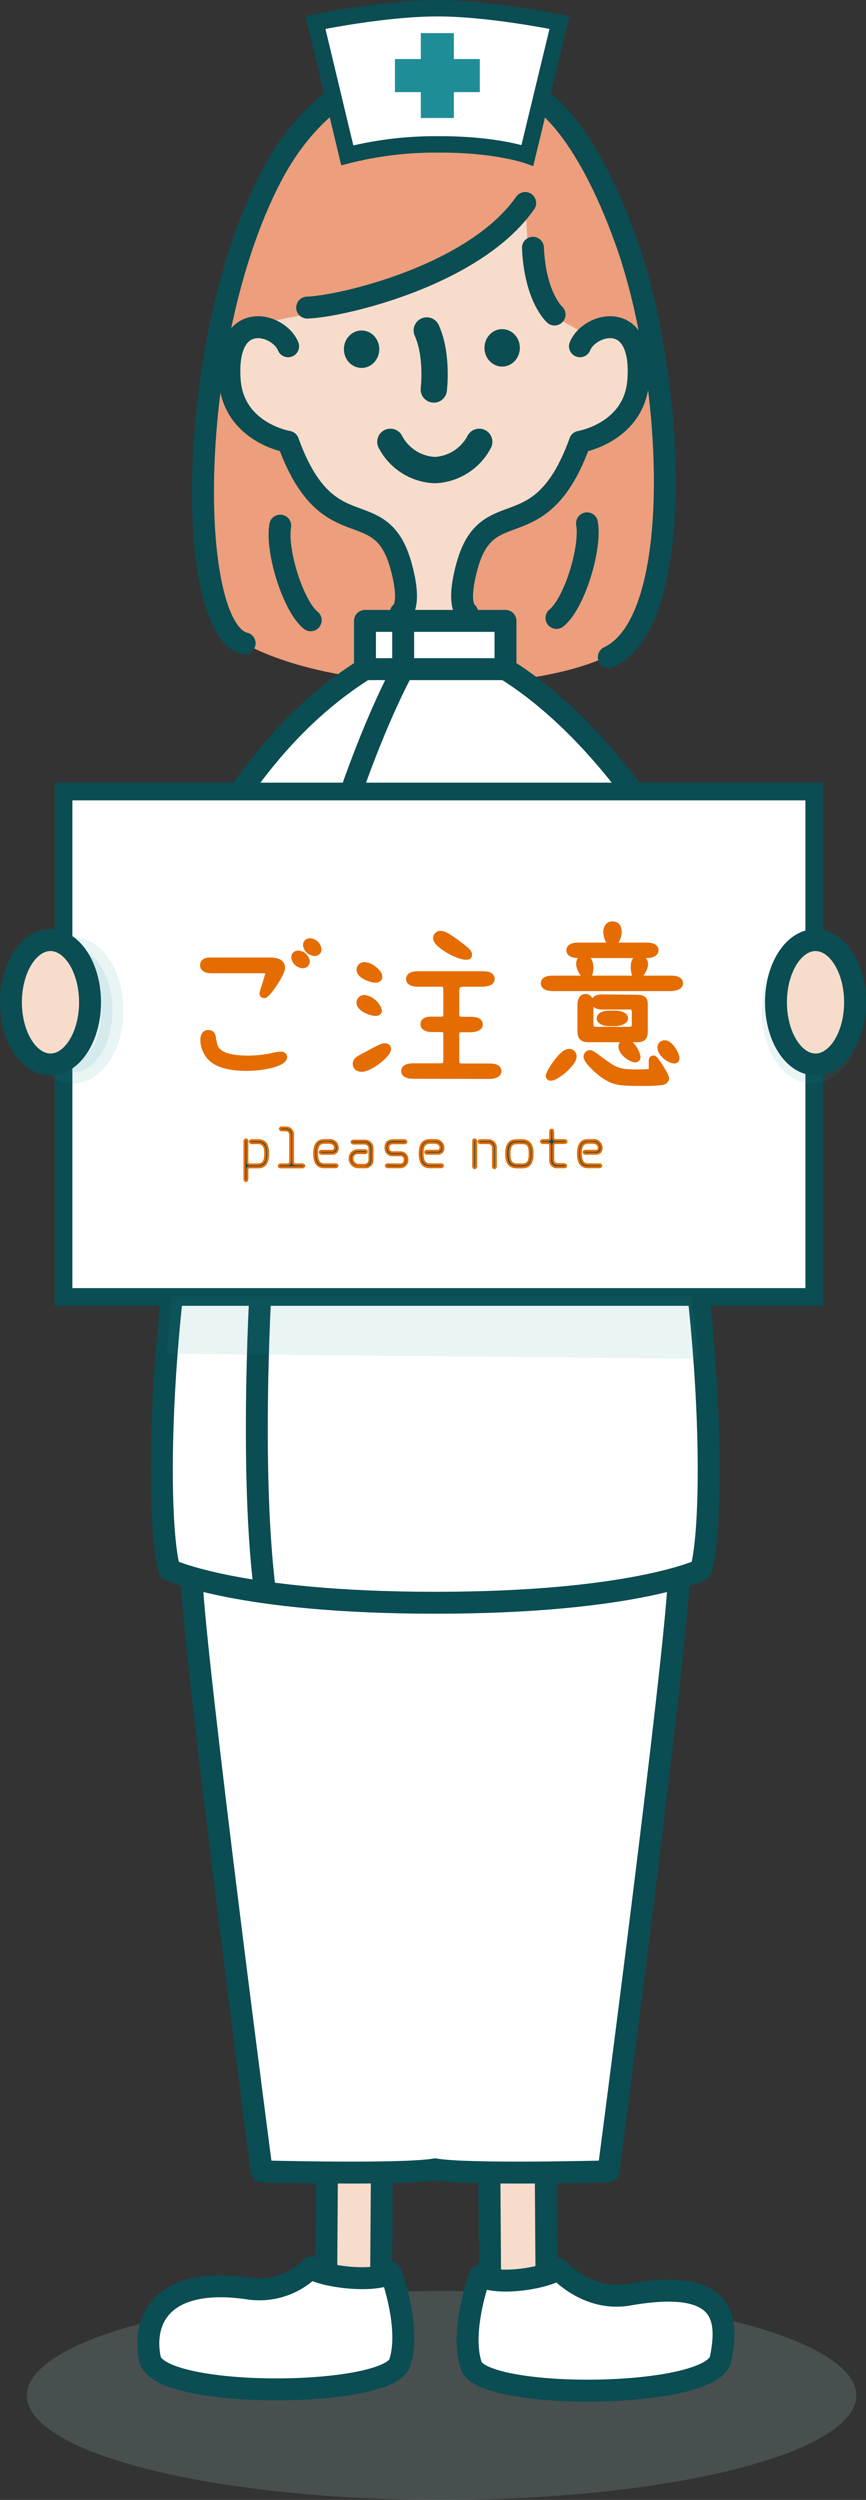 <svg xmlns="http://www.w3.org/2000/svg" viewBox="0 0 153.71 443.35"><rect x="0" y="0" width="153.71" height="443.35" fill="#333333" stroke="none"/><defs><style>.cls-1{isolation:isolate;}.cls-2{fill:#9dc1c1;opacity:0.2;mix-blend-mode:multiply;}.cls-3{fill:#ed9e7c;}.cls-13,.cls-4{fill:#f8dccb;}.cls-5,.cls-6{fill:none;}.cls-10,.cls-11,.cls-13,.cls-14,.cls-5,.cls-6{stroke:#0a4d53;}.cls-10,.cls-16,.cls-5,.cls-6{stroke-linecap:round;stroke-linejoin:round;}.cls-10,.cls-12,.cls-13,.cls-5{stroke-width:3.89px;}.cls-6{stroke-width:4.67px;}.cls-17,.cls-7{fill:#0a4d53;}.cls-10,.cls-11,.cls-14,.cls-8{fill:#fff;}.cls-9{fill:#814a36;}.cls-11,.cls-12,.cls-13,.cls-14,.cls-17{stroke-miterlimit:10;}.cls-11{stroke-width:3.14px;}.cls-12,.cls-15,.cls-18{fill:#1f8d97;}.cls-12{stroke:#1f8d97;}.cls-12,.cls-18{opacity:0.1;}.cls-14{stroke-width:2.91px;}.cls-16{fill:#e56c00;stroke-width:1.19px;}.cls-16,.cls-17{stroke:#e56c00;}.cls-17{stroke-width:0.37px;}</style></defs><g class="cls-1"><g id="レイヤー_2" data-name="レイヤー 2"><g id="Contents"><ellipse class="cls-2" cx="78.38" cy="424.82" rx="73.61" ry="18.53"/><path class="cls-3" d="M88.52,13.38,77.63,11.23,66.89,13.38,56.58,20l-6.53,7.67L43.52,39.77,39.45,56.19l-4.06,24.4L35.68,93l2.47,15,5.37,6.14s10.3,6.6,33.53,7.06c21.91.43,31.21-5.06,31.21-5.06l3.48-3.07L117,101.76l.29-13L117.4,70l-3.19-18.57-5.66-15.34-4.5-10.44-6.82-7.36Z"/><polygon class="cls-4" points="111.72 58.61 105.82 58.61 105.81 58.6 103.88 59.19 99.13 56.58 94.59 49.46 93.74 44.68 93.22 35.95 80.54 45.61 62.84 52.76 58.18 54.96 46.71 57.26 43.6 58.61 40.71 63.84 42.16 73.29 49.21 77.8 51.14 78.34 54.25 84.93 59.5 90.29 65.64 92.95 69.33 96.08 71.96 104.43 71.9 109.39 77.19 114.15 83.21 107.35 82.34 102.88 84.74 94.4 93.22 91.01 99.13 85.49 102.94 78.34 108.45 75.98 113.36 69.07 112.63 61.3 111.72 58.61"/><path class="cls-5" d="M51.14,61.41c-1.69-4.15-11.27-6.69-10.37,6,.67,9.35,10.37,10.94,10.37,10.94,7,19.4,16.31,8.81,20,21.87,2.08,7.41,0,8.46,0,8.46"/><path class="cls-5" d="M102.94,61.41c1.69-4.15,11.27-6.69,10.36,6-.66,9.35-10.36,10.94-10.36,10.94-7,19.4-16.31,8.81-20,21.87-2.07,7.41,0,8.46,0,8.46"/><path class="cls-6" d="M75.75,58.61C77.74,63,77,69.07,77,69.07"/><path class="cls-6" d="M85.06,78.36a9.36,9.36,0,0,1-7.71,5H77a9.36,9.36,0,0,1-7.71-5"/><ellipse class="cls-7" cx="89.13" cy="61.69" rx="3.14" ry="3.32"/><ellipse class="cls-7" cx="64.18" cy="61.93" rx="3.14" ry="3.32"/><path class="cls-5" d="M93.22,36c-9.09,13-33,18.41-38.7,18.55"/><path class="cls-5" d="M94.59,43.94c.4,8.82,3.84,11.84,3.84,11.84"/><path class="cls-5" d="M89.48,14.25C78.26,8.11,58.91,10.57,48.07,31.43c-15.25,29.36-15.1,80.2-4.65,82.66"/><path class="cls-5" d="M95.68,17.52s7.94,4.19,15.48,25.37c8.45,23.73,10.84,67.11-3.1,73.65"/><path class="cls-5" d="M104.19,92.81c.78,4.5-2.32,14.32-5.42,16.78"/><path class="cls-5" d="M49.74,93.22c-.78,4.5,2.32,14.32,5.41,16.78"/><polyline class="cls-8" points="129.79 207.84 122.14 215.61 124.4 233.81 125.7 254.59 125.48 270.8 123.78 278.67 109.18 282.15 91.85 283.87 76.02 284.24 58.61 283.61 42.37 281.66 30 278.06 28.73 265.2 29.57 240.09 31.02 225.45 22.98 223.66 23.88 214.5 19.87 195.12 24.81 168.15 35.61 150.11 45.58 136.16 56.13 124.76 64.78 118.61 64.78 110.11 89.73 110.11 89.73 118.67 103.82 130.39 116.67 146.65 128.64 168.15 135.21 166.13"/><polygon class="cls-4" points="69.09 205.1 76.7 207.2 77.26 210.72 72.53 212.68 67.27 212.68 69.09 205.1"/><polygon class="cls-8" points="33.26 279.53 55.64 283.25 79.89 284.24 106.69 282.51 120.48 279.46 116.43 318.37 111.37 359.16 108.03 385.08 77.26 384.73 46.49 385.08 33.26 279.53"/><polygon class="cls-4" points="58.88 402.38 58.93 384.94 66.19 384.86 66.07 403.59 61.76 403.59 58.88 402.38"/><polygon class="cls-4" points="88.44 403.59 88.44 384.86 95.64 384.86 95.16 403.59 90.81 404.38 88.44 403.59"/><polygon class="cls-9" points="69.56 404.36 71.5 417.04 67.71 420.67 57.03 423.54 43.46 423.54 33.26 422.35 27.95 420.16 26.29 413.56 28.73 408.25 34.03 406.75 42.41 406.57 49.8 406.95 56.46 403.59 58.88 402.38 69.56 404.36"/><polygon class="cls-8" points="85.16 403.59 83.5 412.75 83.62 419.52 90.26 422.24 106.69 423.93 125.79 420.68 128.1 413.76 125.79 408.06 118.95 406.76 111.56 406.95 106.63 407.31 101.18 405.64 96.88 402.38 90.81 404.38 85.16 403.59"/><path class="cls-5" d="M64.78,118.67c-30.56,19.14-44,64.07-44.24,91.82,0,2.67,18,19.32,43.43,16.25"/><path class="cls-5" d="M34,279.81c.48,14,12.46,105.27,12.46,105.27s24.76.67,30.77-.35"/><path class="cls-5" d="M120.48,279.81C120,293.79,108,385.08,108,385.08s-24.76.67-30.77-.35"/><line class="cls-5" x1="58.03" y1="385.53" x2="57.91" y2="403.09"/><line class="cls-5" x1="67.77" y1="386.03" x2="67.65" y2="403.59"/><path class="cls-10" d="M55.24,402.11c.69,1.28,10.49,3,14.15,1,0,0,3.62,9.72,1.55,15.94s-42.84,6.52-44.32-.71,2.49-14.57,17.2-12.53A12.81,12.81,0,0,0,55.24,402.11Z"/><line class="cls-5" x1="96.87" y1="385.53" x2="96.99" y2="403.09"/><line class="cls-5" x1="86.87" y1="386.03" x2="86.99" y2="403.59"/><path class="cls-5" d="M99,402.31c-.68,1.28-10.16,3.32-13.82,1.28,0,0-3.61,9.71-1.54,15.93s42.79,6,44.27-1.2.83-14.4-16.33-11.37C104.11,408.26,99,402.31,99,402.31Z"/><rect class="cls-5" x="64.78" y="110.11" width="24.94" height="8.56"/><path class="cls-6" d="M37.2,191s22.28,5,32.15,10A246.54,246.54,0,0,1,64,226.74"/><path class="cls-5" d="M111.38,170.85c15,42.72,16.06,96.81,13.05,107.54,0,0-12.1,5.85-47.17,5.85s-47.18-5.85-47.18-5.85c-1.77-6.32-2.13-27.7.94-52.94"/><path class="cls-6" d="M69.09,205.1c4,.56,8.8.74,8.45,4.65s-7.09,2.78-10,2.79"/><path class="cls-5" d="M46.33,227.25q-.39,6.63-.57,13.63c-.37,13.94-.24,29.2,1.23,41.06"/><path class="cls-5" d="M71.56,110.11v8.56s-15.09,26.68-22,75.5"/><path class="cls-5" d="M89.73,118.67c16,10,29.55,29.33,38.91,49.48"/><rect class="cls-11" x="11.28" y="140.37" width="133.25" height="89.64"/><ellipse class="cls-12" cx="12.94" cy="179.17" rx="7.02" ry="11.03"/><ellipse class="cls-12" cx="144.16" cy="179.17" rx="7.02" ry="11.03"/><ellipse class="cls-13" cx="144.75" cy="177.75" rx="7.02" ry="11.03"/><path class="cls-14" d="M93.61,27.55s-5.69-2-15.79-1.94a63.43,63.43,0,0,0-16.18,1.94L56,4S68.12,1.46,77.65,1.46,99.3,4,99.3,4Z"/><rect class="cls-15" x="70.1" y="10.47" width="15.06" height="5.87"/><rect class="cls-15" x="70.1" y="10.47" width="15.06" height="5.87" transform="translate(64.22 91.03) rotate(-90)"/><path class="cls-16" d="M47.85,170.4c1.07,0,2.15.21,2.15,1.22s-2.57,4.8-3.1,4.8c-.09,0-.24,0-.24-.21,0-.36,1-3,1-3.63s-.38-.57-1.07-.57H37.51c-.18,0-1.4,0-1.4-.83s1-.78,1.4-.78Zm-10,14.24c.18,1.29.56,3.16,6.26,3.16a21.63,21.63,0,0,0,4-.41,9.85,9.85,0,0,1,1.73-.3c.33,0,.53.15.53.36,0,1-3.36,1.87-6.64,1.87-2.44,0-5.16-.41-6.5-2a4.56,4.56,0,0,1-1.07-2.89c0-.3.06-1.17.8-1.17S37.69,183.81,37.81,184.64Zm15.08-15.46a1.56,1.56,0,0,1,1.46,1.34.62.62,0,0,1-.66.6,1.57,1.57,0,0,1-1.43-1.32A.58.58,0,0,1,52.89,169.18ZM55,167a1.53,1.53,0,0,1,1.46,1.34.55.55,0,0,1-.62.6,1.58,1.58,0,0,1-1.46-1.31A.59.59,0,0,1,55,167Z"/><path class="cls-16" d="M68.82,186c0,1-3.21,3.48-4.61,3.48-.84,0-1-.5-1-.8,0-.6.48-.84,1.64-1.46,2.71-1.43,3-1.61,3.52-1.61C68.53,185.63,68.82,185.72,68.82,186ZM67.27,173.2c0,.42-.44.48-.56.48-.78,0-2.83-.69-2.83-1.7a.76.76,0,0,1,.83-.75C65.78,171.23,67.27,172.55,67.27,173.2Zm-2.56,3.85a3.23,3.23,0,0,1,2.48,2.17c0,.24-.21.36-.51.36-.81,0-2.8-.78-2.8-1.73A.77.77,0,0,1,64.71,177.05Zm8.67,13.67c-.26,0-1.58,0-1.58-.77s1.23-.78,1.58-.78h4.35c1.38,0,1.55-.09,1.55-1.52v-4.11c0-.92-.2-1.1-1.31-1.1H76.81c-.27,0-1.58,0-1.58-.81s1.19-.74,1.58-.74h1.25c1.13,0,1.22-.27,1.22-1.25V176c0-1.46-.17-1.61-1.37-1.61H74.22c-.27,0-1.55,0-1.55-.77s1.19-.78,1.55-.78H85.63c.63,0,1.58.06,1.58.78s-1.31.77-1.58.77H82.77c-1.49,0-1.85.15-1.85,1.64v3.61c0,.92.12,1.28,1.25,1.28h1.35c.62,0,1.58.06,1.58.77s-1.32.78-1.58.78h-1.4c-1,0-1.2.24-1.2,1.07v4.14c0,1.46.15,1.52,1.64,1.52h4.29c.6,0,1.55.06,1.55.78s-1.31.77-1.58.77Zm9.27-21.12c-1.43,0-5.18-2.12-5.18-3.22a.7.7,0,0,1,.8-.69c.78,0,2.53,1.37,3.52,2.12s1.4,1.16,1.4,1.49S83,169.6,82.65,169.6Z"/><path class="cls-16" d="M119.09,173.62c.63,0,1.55.09,1.55.77s-1.28.78-1.55.78H98.17c-.27,0-1.58,0-1.58-.78s1.19-.77,1.58-.77Zm-18.09,13a.7.7,0,0,1,.75.72c0,1.22-3,3.72-4,3.72a.27.27,0,0,1-.29-.24C97.46,190.31,99.75,186.61,101,186.61Zm13.74-18.86c.63,0,1.55.09,1.55.77s-1.07.78-1.58.78h-12c-.27,0-1.58,0-1.58-.78s1.19-.77,1.58-.77Zm-10,3.78c0,.69-.21,1.58-.51,1.58-.51,0-1.37-1.25-1.37-2.2s.68-.9.86-.9C104.64,170,104.7,171.09,104.7,171.53Zm8,5.46c1.64,0,1.64.35,1.64,1.43v4.44c0,.77-.12,1.37-1.19,1.37h-8.49c-1.37,0-1.61-.3-1.61-1.61V178.3c0-.3,0-1.43.83-1.43s.81,1,.81,1.43v3c0,1.25.24,1.4,1.61,1.4h4.85c1.31,0,1.55-.12,1.55-1.37v-1.52c0-1.08-.18-1.37-1-1.37H106.9c-.83,0-1.37-.27-1.37-.78,0-.27.27-.71,1.4-.71Zm3,11.23c0-.15,0-.45.27-.45s2.15,3,2.15,3.43-.45.57-.69.63a27.9,27.9,0,0,1-3.31.15c-4.17,0-5.12-.06-7.09-1.43-1-.69-2.89-2.45-2.89-3.16a.56.56,0,0,1,.54-.57c.27,0,.8.42,1.58,1,2.71,2,3.33,2.42,6.55,2.42,2.89,0,2.89-.06,2.89-.72Zm-6.46-8.4c.83,0,1.61.32,1.61.77s-1,.78-1.61.78h-1.2c-.71,0-1.58-.3-1.58-.78s.84-.77,1.58-.77Zm.47-14.58c0,1-.59,2-1.07,2s-1-1-1-2c0-.65.33-1.25,1-1.25S109.73,164.32,109.73,165.24Zm3.34,22.21c0,.14,0,.35-.33.35-.77,0-2.38-1.19-2.38-2.2a.69.69,0,0,1,.74-.72C112,184.88,113.07,186.76,113.07,187.45Zm1.34-16.54c0,.92-.86,2.2-1.4,2.2-.3,0-.48-.92-.48-1.58s.09-1.52,1-1.52A.84.84,0,0,1,114.41,170.91ZM120,187.65c0,.18,0,.36-.32.36-.81,0-2.39-1.19-2.39-2.23a.66.66,0,0,1,.72-.69C118.91,185.09,120,187,120,187.65Z"/><path class="cls-17" d="M44.69,202.72c-.18,0-.34-.13-.34-.26s.16-.24.34-.24h1.16c1.72,0,1.72,1.63,1.72,2.31s0,2.49-1.72,2.49H44.48c-.45,0-.58,0-.58.57v1.52c0,.17-.09.33-.25.33s-.25-.18-.25-.32v-6.63c0-.12,0-.41.24-.41s.26.18.26.37v3.47c0,.51.11.6.54.6h1.34c1.13,0,1.3-.94,1.3-1.92,0-.57,0-1.88-1.28-1.88Z"/><path class="cls-17" d="M53.65,206.51c.2,0,.34.11.34.26s-.17.25-.32.25H49.83c-.2,0-.34-.12-.34-.27s.23-.24.34-.24h1.06c.47,0,.63-.1.63-.58v-4.48c0-.68-.25-1-.87-1h-.6c-.13,0-.36-.06-.36-.24s.13-.25.35-.25h.65A1.22,1.22,0,0,1,52,201.29v4.64c0,.42.06.58.56.58Z"/><path class="cls-17" d="M57.55,207c-1.54,0-1.77-1.32-1.77-2.42,0-2.14,1-2.38,1.82-2.38h.83a1.35,1.35,0,0,1,1.51,1.4.92.92,0,0,1-1,1H57.07c-.13,0-.31-.09-.31-.26s.14-.24.31-.24h1.76c.45,0,.62-.15.62-.61s-.39-.83-1.11-.83h-.7c-.85,0-1.37.37-1.37,1.84s.44,2,1.3,2h2c.12,0,.31.06.31.23a.28.28,0,0,1-.31.26Z"/><path class="cls-17" d="M63.62,207a1.53,1.53,0,0,1-1.55-1.57A1.41,1.41,0,0,1,63.55,204h1.22c.16,0,.33.08.33.25a.29.29,0,0,1-.32.25H63.56a.93.93,0,0,0-1,1,1.1,1.1,0,0,0,1.11,1.09h.91a.91.91,0,0,0,1-1v-1.8a.89.89,0,0,0-1-1H62.74a.29.29,0,0,1-.32-.26c0-.18.18-.24.32-.24h2a1.3,1.3,0,0,1,1.36,1.35v2.1A1.23,1.23,0,0,1,64.74,207Z"/><path class="cls-17" d="M71,206.52c.5,0,.83-.23.83-.86a.7.7,0,0,0-.79-.79H69.75a1.21,1.21,0,0,1-1.31-1.33c0-1,.55-1.32,1.38-1.32h1.93c.15,0,.36.06.36.26s-.16.26-.35.26h-2c-.58,0-.84.28-.84.82a.76.76,0,0,0,.8.81H71a1.2,1.2,0,0,1,1.29,1.3A1.24,1.24,0,0,1,71,207H68.87c-.18,0-.36-.11-.36-.26s.07-.24.35-.24Z"/><path class="cls-17" d="M76.28,207c-1.54,0-1.77-1.32-1.77-2.42,0-2.14,1-2.38,1.83-2.38h.82a1.36,1.36,0,0,1,1.52,1.4.92.92,0,0,1-1,1H75.8c-.13,0-.31-.09-.31-.26s.14-.24.31-.24h1.76c.45,0,.62-.15.62-.61s-.38-.83-1.1-.83h-.71c-.85,0-1.37.37-1.37,1.84s.44,2,1.31,2h2c.12,0,.3.06.3.23a.27.27,0,0,1-.3.26Z"/><path class="cls-17" d="M84,202.43c0-.16,0-.35.24-.35s.26.15.26.35v4.41a.3.3,0,0,1-.26.32c-.14,0-.24-.14-.24-.32Zm4,4.41c0,.21-.12.32-.24.32s-.25-.13-.25-.32v-3.12a.88.88,0,0,0-1-1H85.36c-.1,0-.39,0-.39-.26s.29-.24.39-.24h1.23A1.28,1.28,0,0,1,88,203.55Z"/><path class="cls-17" d="M92.74,202.22c1.77,0,1.77,1.81,1.77,2.35,0,1.66-.5,2.45-1.8,2.45h-1c-1.74,0-1.85-1.47-1.85-2.39s.1-2.41,1.77-2.41Zm-1,.51c-1,0-1.32.6-1.32,1.87,0,1,.17,1.91,1.31,1.91h1c.94,0,1.29-.5,1.29-1.93s-.32-1.85-1.3-1.85Z"/><path class="cls-17" d="M99,207a1.18,1.18,0,0,1-1.33-1.33v-2.38c0-.49-.13-.59-.59-.59h-.73c-.11,0-.32-.08-.32-.26s.17-.24.32-.24h.73c.5,0,.59-.11.59-.5v-1c0-.14,0-.35.24-.35s.27.23.27.35v1c0,.41.11.5.61.5h1.34c.24,0,.4.06.4.24s-.2.26-.4.26H98.8c-.46,0-.61.05-.61.59v2.18c0,.8.23,1,1,1h.8c.11,0,.48,0,.48.26s-.15.27-.48.27Z"/><path class="cls-17" d="M104.37,207c-1.53,0-1.77-1.32-1.77-2.42,0-2.14,1-2.38,1.83-2.38h.82a1.35,1.35,0,0,1,1.52,1.4.92.92,0,0,1-1,1H103.9a.29.29,0,0,1-.31-.26c0-.15.14-.24.31-.24h1.76c.45,0,.61-.15.61-.61s-.38-.83-1.1-.83h-.7c-.86,0-1.37.37-1.37,1.84s.44,2,1.3,2h2c.12,0,.31.06.31.23a.28.28,0,0,1-.31.26Z"/><polygon class="cls-18" points="29.57 240.09 97.45 240.72 112.53 240.86 124.11 240.97 122.67 229.93 30.48 229.93 29.57 240.09"/><ellipse class="cls-13" cx="8.96" cy="177.75" rx="7.02" ry="11.03"/></g></g></g></svg>